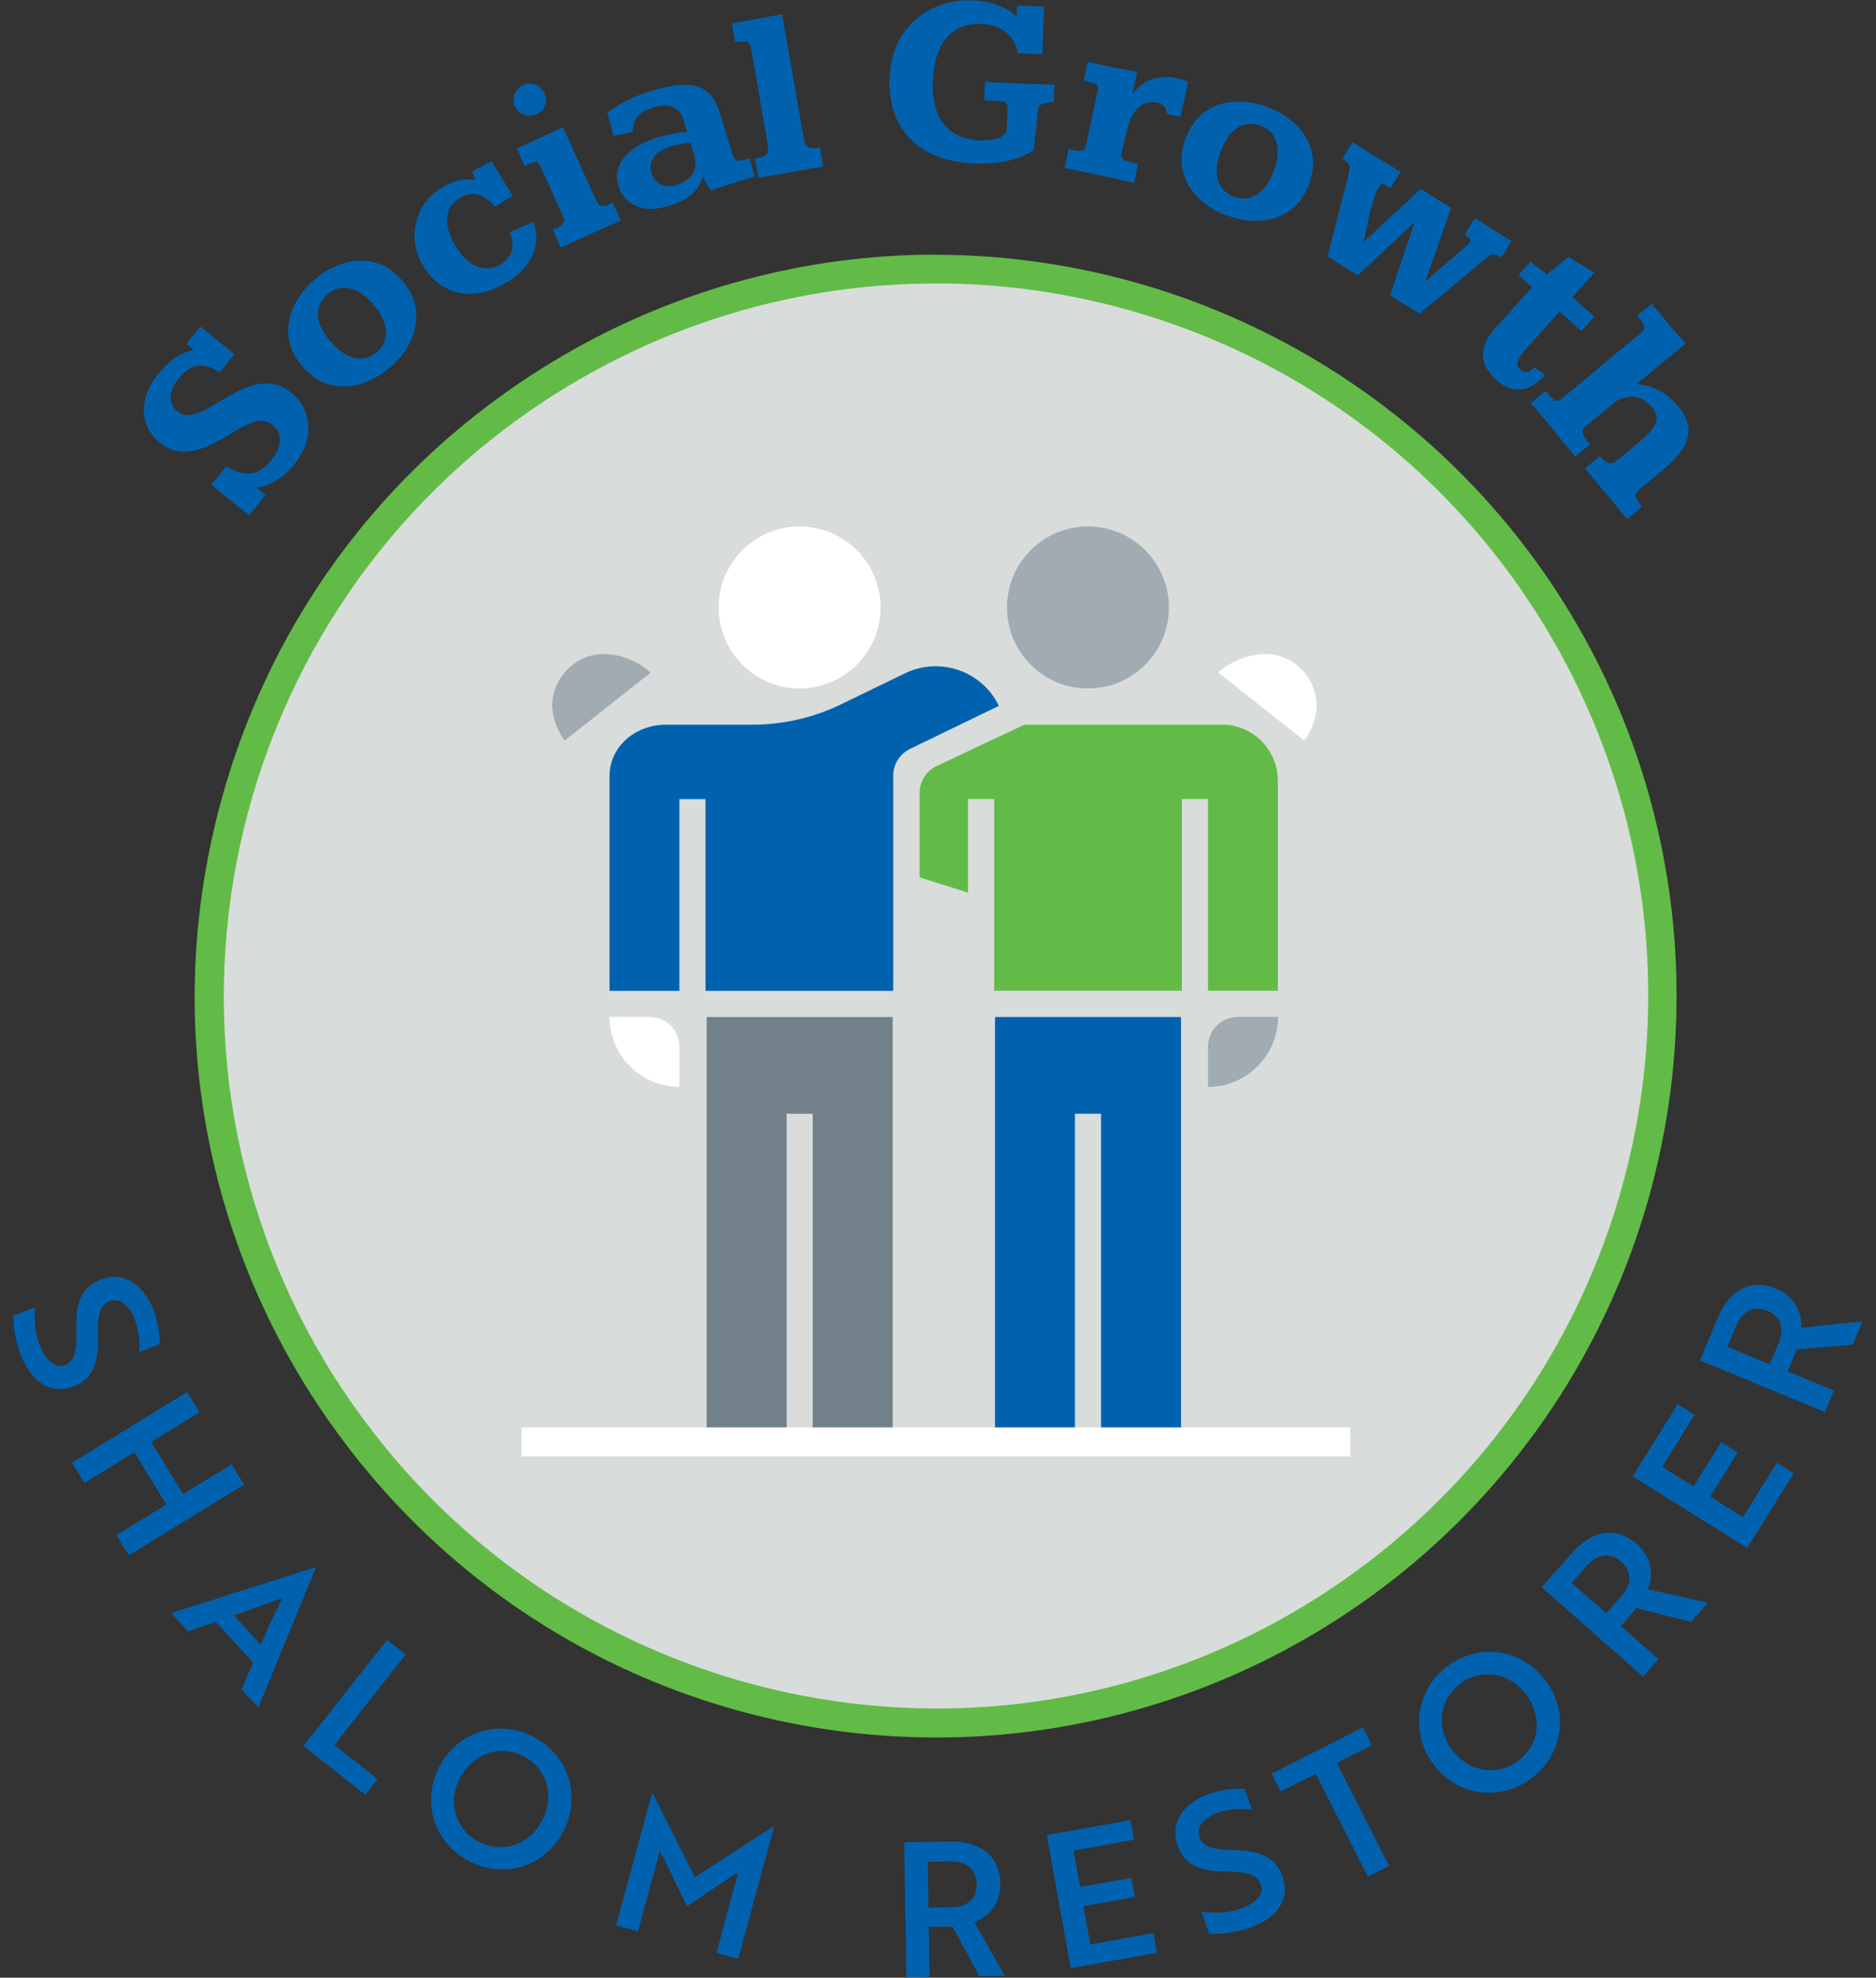 <?xml version="1.0" encoding="UTF-8"?> <svg xmlns="http://www.w3.org/2000/svg" id="Layer_1" data-name="Layer 1" viewBox="0 0 130 137"><rect x="0" y="0" width="130" height="137" fill="#333333" stroke="none"/><defs><style> .cls-1 { fill: none; stroke: #fff; stroke-miterlimit: 10; stroke-width: 2px; } .cls-2 { fill: #62bb46; } .cls-2, .cls-3, .cls-4, .cls-5, .cls-6, .cls-7 { stroke-width: 0px; } .cls-3 { fill: #d8dcdb; } .cls-4 { fill: #a1abb2; } .cls-5 { fill: #72808a; } .cls-6 { fill: #fff; } .cls-7 { fill: #0062af; } </style></defs><g><g><path class="cls-7" d="m20.4,32.18c-.35.43-.76.79-1.23,1.08-.47.29-.94.46-1.4.52l.63.51c-.12.15-.27.34-.44.55-.17.21-.32.4-.46.56-.13.17-.22.27-.24.3l-2.62-2.13,1.01-1.24c.07.03.13.06.19.09.06.03.12.06.18.08.5.27.98.36,1.44.29.46-.07.92-.4,1.38-.97.36-.44.54-.87.56-1.3s-.16-.79-.52-1.09c-.25-.2-.51-.29-.8-.28-.29.01-.59.09-.91.24-.32.15-.66.33-1.01.55-.35.22-.72.43-1.11.64-.83.45-1.57.69-2.21.71-.65.02-1.24-.19-1.77-.62-.45-.37-.77-.81-.95-1.33-.18-.52-.21-1.07-.07-1.67.13-.59.44-1.18.92-1.78.31-.38.67-.73,1.07-1.03s.87-.51,1.4-.62c-.12-.09-.29-.23-.53-.42.03-.03.1-.12.21-.26s.24-.3.39-.47c.14-.17.27-.33.38-.47l2.35,1.91-1,1.24c-.07-.03-.14-.06-.2-.09-.06-.03-.12-.06-.18-.09-.44-.24-.87-.31-1.28-.23-.41.09-.82.39-1.24.9-.34.42-.51.83-.52,1.23s.15.74.47,1c.25.2.51.29.79.27.28-.02.59-.11.92-.27s.7-.36,1.09-.6c.4-.24.83-.48,1.3-.73.41-.22.82-.38,1.25-.5.43-.11.86-.13,1.3-.05.43.07.86.29,1.29.63.45.37.77.82.96,1.36.19.54.23,1.12.11,1.74s-.42,1.22-.91,1.82Z"></path><path class="cls-7" d="m27.04,25.43c-.64.56-1.33.95-2.05,1.17-.72.22-1.43.23-2.13.05-.7-.18-1.33-.6-1.89-1.25-.55-.64-.88-1.32-.97-2.03-.09-.71.02-1.42.34-2.11s.8-1.32,1.45-1.88c.62-.54,1.29-.92,2.01-1.14s1.43-.25,2.14-.07c.71.18,1.34.59,1.92,1.25.56.64.88,1.32.96,2.04s-.03,1.42-.34,2.11-.79,1.31-1.43,1.87Zm-.93-1.04c.47-.41.68-.9.63-1.49-.05-.58-.34-1.19-.88-1.82-.53-.61-1.08-.98-1.64-1.1-.56-.12-1.08.02-1.54.42-.47.41-.69.9-.64,1.48.04.58.34,1.18.88,1.8.54.62,1.09.99,1.65,1.12.56.13,1.08-.01,1.54-.42Z"></path><path class="cls-7" d="m35.08,19.57c-.74.45-1.47.71-2.2.77-.72.06-1.39-.07-2-.4-.61-.32-1.13-.83-1.54-1.51-.41-.67-.61-1.35-.62-2.04,0-.69.15-1.34.48-1.94.33-.6.8-1.08,1.41-1.45.35-.22.73-.38,1.13-.48.4-.11.8-.12,1.22-.05l-.24-.58c.12-.07.26-.14.42-.23.16-.08.31-.17.48-.26.16-.09.31-.16.44-.23l1.46,2.4-1.23.75c-.38-.48-.78-.76-1.2-.85-.42-.09-.83,0-1.25.25-.54.33-.83.8-.86,1.4-.03.6.17,1.25.59,1.94.43.71.93,1.18,1.48,1.4.55.23,1.1.17,1.65-.16.41-.25.66-.56.76-.94.1-.38.05-.81-.14-1.27l1.63-.73c.3.79.29,1.56-.04,2.3-.33.74-.93,1.38-1.81,1.92Z"></path><path class="cls-7" d="m37.17,7.91c-.29.13-.58.15-.86.04-.28-.11-.49-.3-.62-.59s-.14-.56-.03-.84c.11-.28.31-.49.6-.62.29-.13.58-.15.85-.04.28.11.48.3.61.59.13.29.14.57.04.85-.1.28-.3.48-.59.61Zm1.7,9.24l-.56-1.22c.28-.13.48-.24.6-.33.12-.09.18-.19.18-.3,0-.12-.05-.28-.15-.49l-1.5-3.31c-.1-.21-.22-.3-.38-.27-.16.03-.4.12-.71.26-.09-.21-.18-.41-.27-.61s-.18-.4-.27-.6c.21-.09.41-.18.6-.27.19-.09.38-.17.56-.25.33-.15.66-.3,1-.46.34-.16.68-.33,1.03-.5l2.26,4.97c.14.31.28.48.43.5s.4-.04.77-.21l.56,1.22c-.17.08-.36.16-.57.25s-.42.19-.64.28c-.22.1-.42.19-.62.28-.2.09-.38.17-.53.23-.37.17-.68.31-.95.44-.26.13-.54.25-.83.38Z"></path><path class="cls-7" d="m46.31,14.27c-.91.28-1.67.27-2.27-.02s-1-.75-1.18-1.36c-.22-.71-.09-1.36.39-1.97.48-.6,1.24-1.06,2.29-1.39.34-.11.69-.19,1.05-.26.36-.07.7-.11,1.03-.12l-.28-.91c-.12-.4-.36-.68-.71-.83-.35-.15-.82-.14-1.4.04-.96.3-1.42.86-1.37,1.68l-1.34.28-.44-1.6c.13-.12.46-.34.97-.64.52-.31,1.21-.6,2.09-.87,1.38-.42,2.43-.53,3.17-.31.74.22,1.25.81,1.55,1.77l.8,2.61c.09.29.17.49.24.61.07.12.15.17.24.17.1,0,.23-.03.41-.08l.38-.12.39,1.27c-.05.02-.19.06-.41.12-.22.06-.45.13-.68.21-.23.07-.39.12-.48.15-.29.1-.55.18-.75.25-.21.07-.46.15-.75.25l-.56-.96c-.11.44-.35.83-.71,1.18-.36.34-.92.63-1.67.86Zm.56-1.44c.34-.11.63-.26.85-.46.22-.2.37-.44.44-.72s.05-.59-.05-.92l-.25-.82c-.24,0-.48.03-.7.07-.23.04-.45.09-.67.16-.55.17-.94.42-1.18.74-.24.33-.29.69-.17,1.1.12.39.34.66.67.81.33.15.68.16,1.07.04Z"></path><path class="cls-7" d="m52.56,12.32s-.02-.1-.04-.23c-.02-.13-.05-.27-.08-.44s-.05-.31-.08-.44c-.02-.13-.04-.2-.04-.22.34-.06.58-.13.71-.22s.2-.21.2-.36c0-.15-.02-.36-.06-.62l-1.13-6.47c-.05-.26-.16-.41-.33-.43-.18-.03-.43-.02-.76.04l-.23-1.31c.12-.02.31-.05.57-.1.27-.05.53-.09.78-.14.25-.05.41-.08.48-.09.27-.05.54-.1.81-.15.27-.05.55-.11.83-.17l1.5,8.58c.06.34.17.56.31.64.15.09.42.09.82.03l.23,1.32c-.37.06-.73.13-1.1.19-.37.06-.79.13-1.26.21-.44.08-.82.15-1.15.21-.33.06-.67.12-1,.18Z"></path><path class="cls-7" d="m67.65,11.33c-1.15-.04-2.12-.24-2.9-.58-.78-.34-1.41-.79-1.87-1.34s-.8-1.17-.99-1.85c-.2-.68-.28-1.39-.25-2.12.04-1.14.33-2.13.85-2.95.52-.82,1.21-1.45,2.07-1.88.86-.43,1.81-.62,2.86-.58.58.02,1.14.12,1.68.31s.99.46,1.34.81l.06-.77,1.85.07-.12,3.3-1.69-.06c-.12-.64-.41-1.13-.84-1.47s-1-.53-1.71-.56c-1.05-.04-1.86.3-2.43,1-.57.71-.87,1.69-.92,2.94-.05,1.29.21,2.29.76,3,.56.71,1.4,1.09,2.51,1.13.53.02.97-.04,1.32-.18s.53-.35.54-.64l.05-1.34c0-.2-.02-.35-.08-.42-.06-.08-.17-.12-.33-.14-.16-.02-.39-.03-.68-.04l-.52-.02.05-1.27c.46.02.9.04,1.33.06.42.02.88.04,1.37.06.29.01.62.02.98.03.36.01.74.02,1.14.03,0,.09,0,.22-.02.37,0,.15-.02.3-.03.46,0,.15-.01.28-.02.38-.28.02-.5.05-.66.09-.15.04-.26.09-.32.16-.06.07-.1.18-.11.32,0,.09-.02.3-.06.63-.03.33-.07.7-.12,1.1-.04.4-.08.75-.12,1.05-.63.38-1.28.63-1.97.76-.68.13-1.35.18-2.01.15Z"></path><path class="cls-7" d="m73.77,11.64l.28-1.31c.38.08.65.13.81.13.15,0,.25-.04.3-.13s.09-.25.14-.48l.77-3.58c.05-.24,0-.39-.16-.46-.16-.07-.43-.15-.81-.23l.28-1.3c.12.03.28.06.49.11.21.05.49.11.83.19.33.07.68.14,1.03.2.35.06.71.13,1.07.2l-.33,1.55c.36-.5.8-.84,1.33-1.03s1.12-.21,1.78-.07c.23.05.48.13.75.23l-.53,2.45c-.13-.04-.29-.08-.48-.12-.18-.04-.34-.06-.47-.08-.01-.23-.07-.42-.18-.54-.11-.13-.28-.22-.52-.27-.41-.09-.79,0-1.13.25-.34.25-.59.63-.76,1.15-.03.04-.06.12-.09.25-.04.13-.08.28-.12.45s-.09.35-.13.53c-.04.18-.08.35-.11.49-.03.15-.06.26-.07.34-.06.28,0,.45.17.53.17.08.49.16.95.26l-.28,1.31c-.43-.09-.86-.19-1.27-.28-.42-.09-.9-.2-1.47-.32-.44-.1-.82-.17-1.12-.23-.3-.06-.62-.12-.95-.2Z"></path><path class="cls-7" d="m85.03,14.93c-.8-.3-1.47-.71-2-1.24-.54-.53-.89-1.15-1.06-1.85s-.11-1.46.19-2.26c.3-.79.74-1.4,1.32-1.82.58-.42,1.25-.66,2.01-.71s1.54.07,2.35.37c.77.29,1.43.7,1.97,1.22s.9,1.14,1.08,1.84c.18.7.12,1.46-.18,2.28-.3.79-.74,1.4-1.33,1.82-.59.42-1.26.65-2.02.71-.76.05-1.53-.07-2.32-.36Zm.47-1.31c.58.22,1.12.17,1.61-.15.49-.32.88-.87,1.17-1.65.28-.76.34-1.41.18-1.96-.16-.55-.53-.94-1.1-1.15-.59-.22-1.12-.17-1.61.14s-.87.86-1.16,1.63c-.29.77-.35,1.43-.2,1.98.16.55.53.94,1.11,1.16Z"></path><path class="cls-7" d="m92,17.78l1.42-5.58c.07-.26.1-.45.1-.58,0-.13-.04-.24-.12-.33-.08-.09-.2-.19-.37-.31l.71-1.14c.07.04.2.13.38.25.18.12.38.25.59.38s.38.24.51.32c.29.18.59.36.91.55.32.19.63.38.93.56-.01.02-.05.08-.12.19-.07.11-.15.24-.23.38-.09.14-.17.27-.23.38-.07.11-.11.18-.12.19-.05-.03-.11-.07-.18-.12-.08-.05-.13-.08-.15-.1-.14-.08-.24-.11-.32-.06-.07.04-.14.12-.2.24-.09.18-.18.39-.25.62s-.14.45-.21.67c-.07.23-.13.47-.18.71-.05.24-.1.48-.15.7s-.09.43-.13.61c-.04.19-.08.34-.12.47l3.98-3.69,2.11,1.32-1.8,5.1c.27-.24.51-.45.73-.64.21-.19.44-.39.69-.6s.47-.41.69-.6c.22-.19.4-.35.54-.47.14-.12.22-.19.23-.19.05-.04.09-.09.13-.13.04-.04.09-.08.13-.12.02-.09,0-.17-.07-.25-.07-.08-.18-.16-.32-.26l.71-1.14c.22.14.43.28.65.42s.43.28.65.42c.22.13.43.26.64.39s.4.24.59.35l-.71,1.14c-.16-.09-.29-.15-.39-.19-.1-.03-.2-.04-.28,0-.09.03-.19.09-.31.19-.12.1-.29.23-.49.4l-4.2,3.5-2.04-1.27,1.7-5.08-3.94,3.69-2.04-1.27Z"></path><path class="cls-7" d="m103.7,26.32c-.42-.38-.7-.77-.84-1.16-.13-.39-.13-.8,0-1.2.13-.41.39-.82.76-1.23l2.55-2.84-.94-.84.82-.92c.07.05.19.15.38.29.18.14.44.34.77.59.02-.02.1-.09.24-.2.14-.11.3-.24.48-.38.18-.15.34-.28.48-.4.14-.12.23-.2.27-.24l1.81,1.09-1.52,1.7,1.51,1.36-.89.99-1.51-1.35-2.25,2.51c-.32.36-.53.65-.63.89-.1.23-.04.45.19.66.14.13.29.17.45.14.15-.04.31-.15.48-.34l.76.53c-.56.62-1.12.96-1.7,1.01s-1.13-.16-1.67-.64Z"></path><path class="cls-7" d="m106.07,27.94l1.03-.86c.22.26.38.44.51.55.12.11.23.15.33.13.1-.02.22-.09.38-.22l5.44-4.53c.17-.14.22-.28.17-.42s-.15-.31-.29-.48c-.01-.02-.04-.05-.09-.11-.05-.06-.08-.1-.1-.12l1.01-.84c.18.23.38.46.58.7.21.24.4.47.59.7.18.22.37.44.57.67s.4.45.61.68c-.09.07-.25.21-.48.4-.23.19-.49.41-.78.65-.29.24-.59.49-.88.73-.29.24-.56.46-.79.65-.23.19-.39.32-.48.4.58.03,1.1.17,1.57.42.47.26.9.62,1.29,1.08.43.52.68,1.02.73,1.5.06.48-.07.96-.38,1.45-.31.49-.8,1.02-1.47,1.57l-1.45,1.2c-.28.23-.39.43-.34.59.05.16.2.39.43.67l-1.03.86c-.23-.27-.45-.54-.66-.8-.21-.26-.46-.57-.75-.92-.3-.36-.57-.68-.81-.96-.24-.28-.47-.55-.7-.83l1.03-.86c.28.33.51.49.69.5.18,0,.36-.07.54-.22l1.66-1.38c.44-.36.75-.73.95-1.1.19-.37.11-.76-.24-1.19-.26-.31-.53-.52-.81-.62s-.57-.13-.85-.08c-.29.05-.56.15-.83.3l-2.13,1.77c-.19.16-.25.32-.16.49.08.16.25.4.51.71l-1.03.86c-.28-.34-.55-.66-.8-.97-.25-.31-.56-.68-.91-1.12-.28-.33-.52-.62-.73-.86-.21-.24-.42-.49-.64-.75Z"></path></g><g><path class="cls-7" d="m.94,91.14l1.49-.59c-.07.74-.03,1.69.29,2.57.12.31.27.61.44.83.39.56.85.81,1.32.62.69-.27.87-.92.81-2.43-.06-1.82.28-2.94,1.69-3.5,1.52-.6,2.94.3,3.64,2.07.34.87.46,1.79.45,2.4l-1.43.57c.08-.61,0-1.54-.32-2.32-.39-.99-1.07-1.49-1.73-1.23-.62.24-.85.87-.8,2.39.04,1.83-.29,2.97-1.67,3.51-1.52.6-2.9-.19-3.67-2.14-.4-1-.53-2.04-.52-2.75Z"></path><path class="cls-7" d="m8.07,106.34l3.46-2.12-2.22-3.61-3.46,2.12-.86-1.4,7.98-4.9.86,1.4-3.36,2.06,2.22,3.61,3.36-2.06.86,1.4-7.98,4.9-.86-1.4Z"></path><path class="cls-7" d="m21.85,108.55l.04.04-3.99,9.7-1.16-1.26.8-1.87-2.59-2.81-1.93.65-1.16-1.26,10-3.17Zm-3.78,5.38c.52-1.2,1-2.24,1.51-3.25-.99.36-2.2.82-3.38,1.22l1.87,2.03Z"></path><path class="cls-7" d="m21.03,120.95l5.79-7.35,1.29,1.01-4.94,6.27,2.99,2.36-.85,1.08-4.28-3.37Z"></path><path class="cls-7" d="m37.05,120.36c2.41,1.31,3.25,4.17,1.95,6.57-1.3,2.4-4.13,3.28-6.57,1.95-2.43-1.32-3.25-4.17-1.95-6.57,1.28-2.37,4.14-3.27,6.57-1.95Zm-3.9,7.2c1.63.89,3.5.26,4.4-1.41.9-1.66.42-3.58-1.22-4.46-1.63-.89-3.52-.25-4.42,1.41-.91,1.67-.4,3.58,1.23,4.47Z"></path><path class="cls-7" d="m45.98,128.68l-.26-.45-1.51,5.56-1.52-.41,2.5-9.17h.03s2.93,5.82,2.93,5.82l5.47-3.52h.03s-2.5,9.18-2.5,9.18l-1.5-.41,1.51-5.56-.46.25c-1.03.7-2.06,1.39-3.1,2.08l-1.62-3.36Z"></path><path class="cls-7" d="m65.81,127.56c2.12-.03,3.48,1.01,3.51,2.92.02,1.38-.79,2.3-1.8,2.67l2.1,3.71-1.76.03-1.85-3.44-1.65.03.06,3.47-1.61.03-.15-9.36,3.16-.05Zm-1.52,1.4l.05,3.19,1.64-.03c1.05-.02,1.72-.59,1.7-1.61-.02-1.04-.73-1.59-1.83-1.57l-1.56.03Z"></path><path class="cls-7" d="m74.19,136.34l-1.65-9.22,5.8-1.04.24,1.36-4.19.75.45,2.53,3.55-.63.24,1.32-3.55.63.47,2.65,4.38-.78.24,1.36-5.99,1.07Z"></path><path class="cls-7" d="m83.78,133.94l-.51-1.51c.74.11,1.69.11,2.58-.16.32-.11.62-.24.85-.4.58-.36.85-.81.69-1.29-.24-.7-.87-.91-2.39-.93-1.82-.03-2.92-.42-3.41-1.86-.53-1.55.45-2.93,2.25-3.54.89-.3,1.81-.37,2.42-.33l.49,1.45c-.6-.11-1.53-.07-2.33.2-1.01.34-1.54.99-1.31,1.67.21.63.82.89,2.34.92,1.83.05,2.95.44,3.43,1.84.53,1.55-.34,2.89-2.32,3.56-1.02.35-2.07.43-2.77.38Z"></path><path class="cls-7" d="m92.64,122.13l3.61,7.12-1.46.74-3.61-7.12-2.44,1.23-.62-1.23,6.33-3.21.62,1.23-2.44,1.23Z"></path><path class="cls-7" d="m100.26,115.45c2.18-1.66,5.14-1.26,6.8.91,1.66,2.17,1.3,5.11-.91,6.8-2.2,1.68-5.14,1.26-6.79-.91-1.63-2.14-1.29-5.12.91-6.8Zm4.97,6.51c1.48-1.13,1.67-3.09.51-4.6-1.14-1.5-3.09-1.84-4.57-.71-1.48,1.13-1.67,3.11-.52,4.6,1.15,1.51,3.1,1.83,4.58.71Z"></path><path class="cls-7" d="m108.91,107.59c1.4-1.59,3.09-1.89,4.52-.63,1.04.91,1.17,2.14.76,3.13l4.16.94-1.16,1.32-3.79-.95-1.09,1.24,2.61,2.29-1.06,1.21-7.03-6.19,2.09-2.37Zm.01,2.07l2.39,2.1,1.08-1.23c.7-.79.72-1.67-.05-2.35-.78-.69-1.67-.53-2.4.3l-1.03,1.17Z"></path><path class="cls-7" d="m121.08,107.23l-7.94-4.96,3.12-5,1.17.73-2.25,3.61,2.18,1.36,1.91-3.06,1.14.71-1.91,3.06,2.28,1.42,2.35-3.77,1.17.73-3.22,5.16Z"></path><path class="cls-7" d="m119.02,91.33c.81-1.96,2.31-2.79,4.07-2.06,1.27.53,1.79,1.64,1.73,2.71l4.24-.45-.67,1.62-3.89.33-.63,1.52,3.21,1.33-.62,1.49-8.65-3.58,1.21-2.92Zm.68,1.96l2.94,1.22.63-1.51c.4-.97.15-1.81-.8-2.2-.96-.4-1.75.04-2.17,1.06l-.6,1.44Z"></path></g></g><g><circle class="cls-7" cx="64.86" cy="68.99" r="49.35"></circle><g><path class="cls-3" d="m64.92,119.35c-14.88,0-28.91-6.5-38.48-17.82-1.97-2.33-3.71-4.8-5.19-7.36-13.88-24.04-5.61-54.9,18.43-68.78,7.65-4.42,16.34-6.75,25.13-6.75,17.96,0,34.68,9.65,43.65,25.18,10.6,18.35,8.52,41.54-5.17,57.71-3.75,4.43-8.21,8.15-13.26,11.07-7.65,4.42-16.33,6.75-25.11,6.75h0Z"></path><path class="cls-2" d="m64.81,19.63c17.06,0,33.64,8.85,42.79,24.68,10.7,18.53,8.01,41.12-5.07,56.57-3.58,4.22-7.92,7.92-12.99,10.85-7.77,4.49-16.25,6.62-24.61,6.62-14.25,0-28.18-6.19-37.71-17.46-1.87-2.22-3.59-4.62-5.09-7.22-13.63-23.6-5.54-53.79,18.06-67.41,7.77-4.49,16.26-6.62,24.63-6.62m0-2c-8.96,0-17.82,2.38-25.63,6.89-11.88,6.86-20.38,17.93-23.93,31.18-3.55,13.25-1.73,27.09,5.13,38.97,1.51,2.61,3.29,5.14,5.29,7.51,9.76,11.55,24.06,18.17,39.24,18.17,8.96,0,17.81-2.38,25.61-6.88,5.15-2.97,9.7-6.77,13.52-11.29,13.96-16.49,16.08-40.14,5.27-58.86-9.15-15.84-26.2-25.68-44.52-25.68h0Z"></path></g><path class="cls-4" d="m81,42.08c0,3.1-2.51,5.61-5.61,5.61s-5.61-2.51-5.61-5.61,2.51-5.61,5.61-5.61,5.61,2.51,5.61,5.61Z"></path><path class="cls-7" d="m68.95,70.45v29.43h12.89v-29.43h-12.89Zm7.35,29.43h-1.81v-22.73h1.81v22.73Z"></path><path class="cls-6" d="m61.02,42.08c0,3.1-2.51,5.61-5.61,5.61s-5.61-2.51-5.61-5.61,2.51-5.61,5.61-5.61,5.61,2.51,5.61,5.61Z"></path><path class="cls-6" d="m90.39,51.3c.92-1.29,1.29-3.05.08-4.6-1.69-2.18-4.54-1.47-6.05-.11l5.97,4.72Z"></path><path class="cls-5" d="m48.97,70.45v29.43h12.89v-29.43h-12.89Zm7.35,29.43h-1.81v-22.73h1.81v22.73Z"></path><path class="cls-7" d="m69.22,48.9c-1.17-2.42-4.08-3.43-6.5-2.26l-4.46,2.16c-1.89.92-3.97,1.39-6.08,1.4h-6.04c-2.16,0-3.9,1.58-3.9,3.52v14.92h4.84v-13.28h1.81v13.28h13.01v-14.91c0-.79.45-1.51,1.16-1.85l6.15-2.98Z"></path><path class="cls-4" d="m85.78,70.44h2.78c0,2.68-2.17,4.85-4.85,4.85h0v-2.78c0-1.14.92-2.06,2.06-2.06Z"></path><path class="cls-6" d="m42.25,70.44h0c2.68,0,4.85,2.17,4.85,4.85h-2.78c-1.14,0-2.06-.92-2.06-2.06v-2.78h0Z" transform="translate(89.34 145.73) rotate(-180)"></path><path class="cls-2" d="m84.66,50.2h-13.67l-6.08,2.86c-.72.34-1.18,1.06-1.18,1.86v5.86l3.35,1.05v-6.48h1.81v13.28h13.01v-13.28h1.81v13.28h4.84v-14.54c0-2.16-1.75-3.9-3.9-3.9Z"></path><path class="cls-4" d="m39.12,51.3c-.92-1.29-1.29-3.05-.08-4.6,1.69-2.18,4.54-1.47,6.05-.11l-5.97,4.72Z"></path><line class="cls-1" x1="36.14" y1="99.88" x2="93.57" y2="99.88"></line></g></svg> 